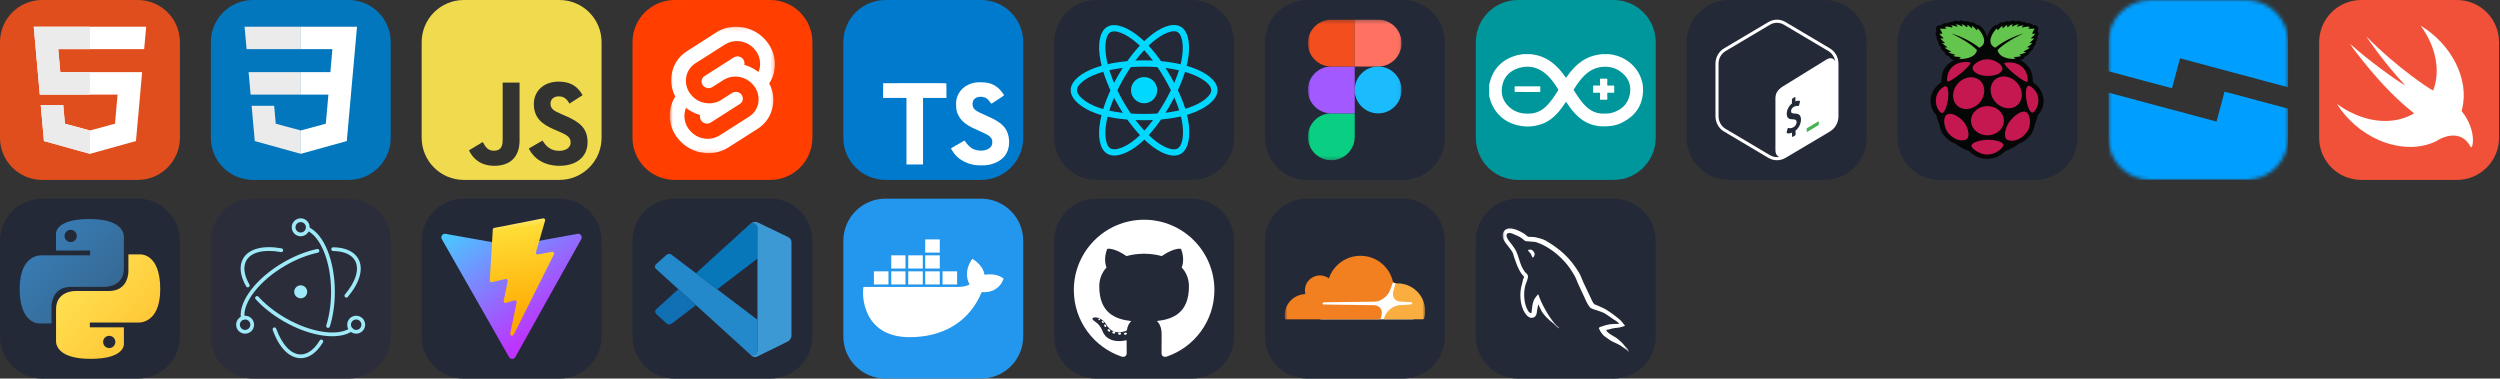 <svg width="667" height="101" viewBox="0 0 667 101" fill="none" xmlns="http://www.w3.org/2000/svg">
<rect x="0" y="0" width="667" height="101" fill="#333333" stroke="none"/>
<g clip-path="url(#clip0_138_137)">
<g clip-path="url(#clip1_138_137)">
<path d="M36.75 0H11.25C5.037 0 0 5.037 0 11.25V36.75C0 42.963 5.037 48 11.25 48H36.75C42.963 48 48 42.963 48 36.75V11.25C48 5.037 42.963 0 36.75 0Z" fill="#E14E1D"/>
<path d="M9 7.125L10.614 25.236H31.372L30.676 33.004L23.992 34.811L17.321 33.007L16.875 28.019H10.864L11.723 37.634L23.991 41.041L36.274 37.634L37.921 19.248H16.092L15.544 13.115H38.445H38.464L39 7.125H9Z" fill="white"/>
<path d="M24 7.125H9L10.614 25.236H24V19.248H16.092L15.544 13.115H24V7.125Z" fill="#EBEBEB"/>
<path d="M24 34.809L23.992 34.811L17.321 33.007L16.875 28.019H10.864L11.723 37.634L23.991 41.041L24 41.039V34.809Z" fill="#EBEBEB"/>
</g>
<g clip-path="url(#clip2_138_137)">
<path d="M93 0H67.5C61.287 0 56.25 5.037 56.25 11.25V36.75C56.25 42.963 61.287 48 67.5 48H93C99.213 48 104.25 42.963 104.25 36.75V11.25C104.25 5.037 99.213 0 93 0Z" fill="#0277BD"/>
<path d="M66.329 19.247L66.865 25.236H80.268V19.247H66.329Z" fill="#EBEBEB"/>
<path d="M80.268 7.125H80.247H65.25L65.794 13.114H80.268V7.125Z" fill="#EBEBEB"/>
<path d="M80.268 41.033V34.801L80.242 34.808L73.572 33.008L73.145 28.231H69.904H67.133L67.972 37.635L80.24 41.04L80.268 41.033Z" fill="#EBEBEB"/>
<path d="M87.622 25.236L86.927 33.004L80.247 34.807V41.037L92.525 37.635L92.615 36.623L94.022 20.855L94.169 19.247L95.25 7.125H80.247V13.114H88.686L88.141 19.247H80.247V25.236H87.622Z" fill="white"/>
</g>
<g clip-path="url(#clip3_138_137)">
<path d="M149.25 0H123.75C117.537 0 112.5 5.037 112.5 11.25V36.75C112.5 42.963 117.537 48 123.75 48H149.25C155.463 48 160.5 42.963 160.5 36.75V11.25C160.5 5.037 155.463 0 149.25 0Z" fill="#F0DB4F"/>
<path d="M125.121 40.112L128.794 37.889C129.503 39.146 130.148 40.209 131.694 40.209C133.176 40.209 134.11 39.629 134.11 37.374V22.037H138.621V37.438C138.621 42.109 135.883 44.236 131.887 44.236C128.279 44.236 126.184 42.367 125.121 40.112" fill="#323330"/>
<path d="M141.072 39.629L144.744 37.502C145.711 39.081 146.968 40.241 149.191 40.241C151.06 40.241 152.252 39.307 152.252 38.018C152.252 36.471 151.027 35.923 148.965 35.022L147.838 34.538C144.583 33.153 142.425 31.413 142.425 27.74C142.425 24.356 145.002 21.779 149.03 21.779C151.898 21.779 153.96 22.778 155.442 25.387L151.93 27.643C151.156 26.258 150.319 25.71 149.03 25.71C147.709 25.71 146.871 26.548 146.871 27.643C146.871 28.996 147.709 29.544 149.642 30.382L150.77 30.865C154.604 32.509 156.763 34.184 156.763 37.953C156.763 42.014 153.573 44.236 149.288 44.236C145.099 44.236 142.392 42.239 141.072 39.629Z" fill="#323330"/>
</g>
<g clip-path="url(#clip4_138_137)">
<path d="M205.5 0H180C173.787 0 168.75 5.037 168.75 11.25V36.75C168.75 42.963 173.787 48 180 48H205.5C211.713 48 216.75 42.963 216.75 36.75V11.25C216.75 5.037 211.713 0 205.5 0Z" fill="#FF3E00"/>
<mask id="mask0_138_137" style="mask-type:luminance" maskUnits="userSpaceOnUse" x="178" y="7" width="29" height="34">
<path d="M206.746 7.125H178.688V40.875H206.746V7.125Z" fill="white"/>
</mask>
<g mask="url(#mask0_138_137)">
<path d="M204.944 11.587C201.826 7.096 195.62 5.781 191.158 8.612L183.292 13.646C181.147 14.991 179.66 17.193 179.231 19.681C178.859 21.769 179.174 23.914 180.175 25.773C179.488 26.803 179.031 27.947 178.831 29.148C178.373 31.694 178.974 34.325 180.461 36.413C183.607 40.904 189.785 42.219 194.247 39.388L202.112 34.383C204.258 33.038 205.745 30.836 206.174 28.347C206.546 26.26 206.231 24.114 205.23 22.255C205.916 21.226 206.374 20.082 206.574 18.88C207.06 16.306 206.46 13.675 204.944 11.587Z" fill="white"/>
<path d="M190.386 36.842C187.84 37.5 185.18 36.499 183.693 34.354C182.778 33.095 182.434 31.522 182.692 29.978C182.749 29.72 182.806 29.491 182.864 29.234L183.007 28.777L183.407 29.062C184.351 29.749 185.38 30.264 186.496 30.607L186.782 30.693L186.753 30.979C186.725 31.379 186.839 31.808 187.068 32.152C187.526 32.809 188.326 33.124 189.099 32.924C189.27 32.867 189.442 32.809 189.585 32.723L197.422 27.718C197.822 27.461 198.08 27.089 198.165 26.631C198.251 26.174 198.137 25.688 197.879 25.316C197.422 24.658 196.621 24.372 195.849 24.572C195.677 24.629 195.505 24.686 195.362 24.772L192.359 26.689C191.873 27.003 191.33 27.232 190.758 27.375C188.212 28.033 185.552 27.032 184.065 24.887C183.178 23.628 182.806 22.055 183.092 20.511C183.35 19.023 184.265 17.679 185.552 16.878L193.417 11.873C193.904 11.558 194.447 11.329 195.019 11.158C197.565 10.5 200.225 11.501 201.712 13.646C202.627 14.905 202.97 16.478 202.713 18.022C202.656 18.28 202.599 18.509 202.513 18.766L202.37 19.223L201.969 18.938C201.026 18.251 199.996 17.736 198.88 17.393L198.594 17.307L198.623 17.021C198.652 16.621 198.537 16.192 198.308 15.848C197.851 15.191 197.05 14.905 196.278 15.105C196.106 15.162 195.934 15.219 195.791 15.305L187.955 20.31C187.554 20.568 187.297 20.94 187.211 21.397C187.125 21.855 187.24 22.341 187.497 22.713C187.955 23.371 188.755 23.657 189.528 23.457C189.699 23.399 189.871 23.342 190.014 23.256L193.017 21.34C193.503 21.026 194.047 20.797 194.619 20.625C197.164 19.967 199.824 20.968 201.312 23.113C202.227 24.372 202.57 25.945 202.313 27.489C202.055 28.977 201.14 30.321 199.853 31.122L191.987 36.127C191.501 36.442 190.958 36.67 190.386 36.842Z" fill="#FF3E00"/>
</g>
</g>
<g clip-path="url(#clip5_138_137)">
<path d="M261.75 0H236.25C230.037 0 225 5.037 225 11.25V36.75C225 42.963 230.037 48 236.25 48H261.75C267.963 48 273 42.963 273 36.75V11.25C273 5.037 267.963 0 261.75 0Z" fill="#007ACC"/>
<path d="M235.615 24.159L235.599 26.125H238.723H241.847V35.001V43.877H244.057H246.266V35.001V26.125H249.39H252.514V24.197C252.514 23.131 252.491 22.239 252.46 22.216C252.437 22.186 248.636 22.171 244.026 22.178L235.637 22.201L235.615 24.159Z" fill="white"/>
<path d="M263.731 22.145C264.95 22.45 265.88 22.991 266.733 23.875C267.175 24.347 267.83 25.208 267.884 25.414C267.899 25.475 265.811 26.877 264.546 27.662C264.501 27.692 264.318 27.494 264.112 27.189C263.495 26.29 262.847 25.901 261.857 25.833C260.402 25.734 259.464 26.496 259.472 27.768C259.472 28.142 259.525 28.362 259.678 28.667C259.998 29.33 260.592 29.726 262.459 30.534C265.895 32.012 267.365 32.987 268.28 34.374C269.301 35.92 269.529 38.389 268.836 40.225C268.074 42.221 266.184 43.578 263.525 44.027C262.703 44.172 260.752 44.149 259.868 43.989C257.941 43.646 256.112 42.694 254.985 41.444C254.543 40.957 253.682 39.684 253.735 39.593C253.758 39.562 253.956 39.441 254.177 39.311C254.39 39.189 255.198 38.724 255.96 38.282L257.339 37.482L257.628 37.909C258.032 38.526 258.916 39.372 259.449 39.654C260.981 40.462 263.084 40.347 264.12 39.418C264.562 39.014 264.744 38.595 264.744 37.978C264.744 37.421 264.676 37.178 264.386 36.759C264.013 36.225 263.251 35.776 261.087 34.839C258.611 33.772 257.544 33.109 256.569 32.058C256.005 31.448 255.472 30.473 255.251 29.658C255.068 28.98 255.023 27.28 255.167 26.595C255.678 24.203 257.484 22.534 260.089 22.039C260.935 21.879 262.901 21.94 263.731 22.145Z" fill="white"/>
</g>
<g clip-path="url(#clip6_138_137)">
<path d="M318 0H292.5C286.287 0 281.25 5.037 281.25 11.25V36.75C281.25 42.963 286.287 48 292.5 48H318C324.213 48 329.25 42.963 329.25 36.75V11.25C329.25 5.037 324.213 0 318 0Z" fill="#242938"/>
<path d="M305.25 27.553C307.182 27.553 308.748 25.987 308.748 24.055C308.748 22.123 307.182 20.557 305.25 20.557C303.318 20.557 301.752 22.123 301.752 24.055C301.752 25.987 303.318 27.553 305.25 27.553Z" fill="#00D8FF"/>
<path fill-rule="evenodd" clip-rule="evenodd" d="M305.25 16.943C309.947 16.943 314.31 17.617 317.599 18.75C321.563 20.114 324 22.182 324 24.055C324 26.007 321.417 28.204 317.161 29.614C313.943 30.681 309.709 31.237 305.25 31.237C300.679 31.237 296.351 30.715 293.097 29.603C288.98 28.195 286.5 25.97 286.5 24.055C286.5 22.198 288.827 20.145 292.735 18.783C296.037 17.632 300.507 16.943 305.25 16.943H305.25Z" stroke="#00D8FF" stroke-width="1.671"/>
<path fill-rule="evenodd" clip-rule="evenodd" d="M299.059 20.52C301.405 16.451 304.169 13.008 306.793 10.725C309.955 7.973 312.965 6.895 314.587 7.83C316.278 8.805 316.891 12.141 315.986 16.532C315.303 19.852 313.669 23.798 311.442 27.661C309.158 31.62 306.543 35.109 303.954 37.372C300.679 40.235 297.512 41.271 295.853 40.315C294.244 39.388 293.629 36.346 294.401 32.28C295.053 28.845 296.69 24.628 299.058 20.52H299.059Z" stroke="#00D8FF" stroke-width="1.671"/>
<path fill-rule="evenodd" clip-rule="evenodd" d="M299.065 27.671C296.712 23.607 295.11 19.493 294.441 16.078C293.636 11.964 294.205 8.819 295.826 7.881C297.515 6.903 300.711 8.037 304.064 11.014C306.599 13.265 309.202 16.651 311.436 20.509C313.726 24.465 315.442 28.473 316.11 31.846C316.955 36.114 316.271 39.375 314.614 40.334C313.006 41.265 310.064 40.28 306.927 37.58C304.277 35.299 301.441 31.775 299.065 27.671Z" stroke="#00D8FF" stroke-width="1.671"/>
</g>
<g clip-path="url(#clip7_138_137)">
<path d="M374.25 0H348.75C342.537 0 337.5 5.037 337.5 11.25V36.75C337.5 42.963 342.537 48 348.75 48H374.25C380.463 48 385.5 42.963 385.5 36.75V11.25C385.5 5.037 380.463 0 374.25 0Z" fill="#242938"/>
<mask id="mask1_138_137" style="mask-type:luminance" maskUnits="userSpaceOnUse" x="348" y="5" width="26" height="38">
<path d="M373.943 5.25H348.938V42.75H373.943V5.25Z" fill="white"/>
</mask>
<g mask="url(#mask1_138_137)">
<path d="M355.19 42.75C358.64 42.75 361.44 39.95 361.44 36.5V30.25H355.19C351.74 30.25 348.94 33.05 348.94 36.5C348.94 39.95 351.74 42.75 355.19 42.75Z" fill="#0ACF83"/>
<path d="M348.94 24C348.94 20.55 351.74 17.75 355.19 17.75H361.44V30.25H355.19C351.74 30.25 348.94 27.45 348.94 24Z" fill="#A259FF"/>
<path d="M348.94 11.5C348.94 8.05 351.74 5.25 355.19 5.25H361.44V17.75H355.19C351.74 17.75 348.94 14.95 348.94 11.5Z" fill="#F24E1E"/>
<path d="M361.44 5.25H367.69C371.14 5.25 373.94 8.05 373.94 11.5C373.94 14.95 371.14 17.75 367.69 17.75H361.44V5.25Z" fill="#FF7262"/>
<path d="M373.94 24C373.94 27.45 371.14 30.25 367.69 30.25C364.24 30.25 361.44 27.45 361.44 24C361.44 20.55 364.24 17.75 367.69 17.75C371.14 17.75 373.94 20.55 373.94 24Z" fill="#1ABCFE"/>
</g>
</g>
<g clip-path="url(#clip8_138_137)">
<path d="M430.5 0H405C398.787 0 393.75 5.037 393.75 11.25V36.75C393.75 42.963 398.787 48 405 48H430.5C436.713 48 441.75 42.963 441.75 36.75V11.25C441.75 5.037 436.713 0 430.5 0Z" fill="#00979C"/>
<path fill-rule="evenodd" clip-rule="evenodd" d="M397.312 25.596V22.518C397.377 22.486 397.377 22.422 397.377 22.358C398.345 18.157 400.991 15.624 405.186 14.63C405.541 14.534 405.929 14.566 406.284 14.438H408.349C408.381 14.502 408.478 14.47 408.542 14.47C410.608 14.694 412.479 15.431 414.125 16.714C415.545 17.772 416.642 19.119 417.643 20.562C417.772 20.754 417.836 20.754 417.965 20.562C418.546 19.728 419.159 18.927 419.869 18.189C421.58 16.361 423.645 15.079 426.162 14.63C426.517 14.534 426.936 14.566 427.291 14.438H429.292C429.324 14.502 429.389 14.47 429.453 14.47C430.066 14.534 430.647 14.662 431.228 14.822C435.552 16.073 438.618 20.017 438.36 24.474C438.166 28.226 436.262 30.919 432.938 32.618C431.293 33.516 429.486 33.741 427.614 33.709C425.162 33.676 423.032 32.843 421.192 31.24C419.901 30.117 418.901 28.771 417.965 27.36C417.836 27.167 417.772 27.199 417.643 27.392C417.062 28.258 416.449 29.123 415.739 29.957C414.48 31.368 413.028 32.522 411.221 33.131C408.994 33.901 406.735 33.933 404.476 33.324C401.217 32.394 398.991 30.342 397.764 27.199C397.571 26.686 397.474 26.109 397.312 25.596ZM407.574 30.31C409.414 30.374 410.995 29.765 412.35 28.514C413.738 27.231 414.738 25.628 415.739 24.057C415.771 23.961 415.771 23.897 415.706 23.8C414.867 22.486 413.996 21.171 412.834 20.081C410.608 17.965 407.994 17.259 405.057 18.189C402.637 18.991 401.088 20.69 400.733 23.255C400.378 25.66 401.314 27.584 403.25 29.027C404.541 29.957 405.993 30.342 407.574 30.31ZM428.033 30.31C428.743 30.31 429.453 30.277 430.131 30.085C432.68 29.316 434.358 27.744 434.843 25.115C435.326 22.518 434.326 20.434 432.132 18.959C429.712 17.291 426.194 17.452 423.742 19.279C422.096 20.498 420.999 22.133 419.901 23.833C419.837 23.929 419.869 23.993 419.901 24.089C420.773 25.468 421.644 26.847 422.774 28.033C424.193 29.54 425.904 30.406 428.033 30.31Z" fill="white"/>
<path fill-rule="evenodd" clip-rule="evenodd" d="M407.542 23.031C408.575 23.031 409.64 23.063 410.672 23.031C410.93 23.031 410.963 23.095 410.963 23.351C410.93 23.64 410.93 23.929 410.963 24.217C410.995 24.474 410.93 24.538 410.64 24.538H406.509C405.799 24.538 405.089 24.506 404.38 24.538C404.154 24.538 404.089 24.474 404.089 24.217C404.121 23.929 404.121 23.64 404.089 23.319C404.089 23.095 404.154 23.031 404.38 23.031C405.412 23.063 406.477 23.031 407.542 23.031ZM427.872 20.979C428.13 20.979 428.388 21.011 428.614 20.979C428.776 20.979 428.84 21.043 428.84 21.203C428.808 21.652 428.84 22.101 428.808 22.55C428.808 22.774 428.872 22.838 429.098 22.838C429.518 22.806 429.97 22.838 430.421 22.806C430.615 22.806 430.68 22.838 430.68 23.063V24.538C430.68 24.698 430.615 24.762 430.454 24.762C430.002 24.73 429.55 24.762 429.066 24.73C428.872 24.73 428.808 24.794 428.808 24.987C428.84 25.436 428.808 25.885 428.84 26.334C428.84 26.526 428.776 26.622 428.582 26.622C428.098 26.59 427.614 26.59 427.13 26.622C426.936 26.622 426.872 26.558 426.872 26.366C426.904 25.885 426.872 25.436 426.904 24.955C426.904 24.794 426.839 24.73 426.678 24.73C426.226 24.762 425.775 24.73 425.323 24.762C425.064 24.762 425.032 24.666 425.032 24.474C425.032 24.025 425.064 23.576 425.032 23.127C425 22.87 425.129 22.806 425.355 22.806C425.807 22.838 426.226 22.806 426.678 22.838C426.839 22.838 426.904 22.774 426.904 22.614C426.872 22.165 426.904 21.684 426.872 21.235C426.872 21.043 426.936 20.979 427.13 20.979C427.388 21.011 427.614 20.979 427.872 20.979Z" fill="white"/>
</g>
<g clip-path="url(#clip9_138_137)">
<path d="M486.75 0H461.25C455.037 0 450 5.037 450 11.25V36.75C450 42.963 455.037 48 461.25 48H486.75C492.963 48 498 42.963 498 36.75V11.25C498 5.037 492.963 0 486.75 0Z" fill="#242938"/>
<path fill-rule="evenodd" clip-rule="evenodd" d="M488.216 12.907L476.377 5.879C474.964 5.04 473.223 5.04 471.81 5.879L459.971 12.907C458.558 13.745 457.688 15.295 457.688 16.973V31.028C457.688 32.705 458.558 34.256 459.971 35.095L471.81 42.121C472.516 42.541 473.304 42.75 474.094 42.75C474.882 42.75 475.67 42.541 476.377 42.121L488.216 35.095C489.629 34.256 490.5 32.705 490.5 31.028V16.973C490.5 15.295 489.629 13.745 488.216 12.907Z" fill="#242938"/>
<path fill-rule="evenodd" clip-rule="evenodd" d="M472.224 41.401L460.385 34.375C459.227 33.688 458.508 32.405 458.508 31.028V16.973C458.508 15.596 459.227 14.313 460.385 13.626L472.224 6.599C472.791 6.262 473.438 6.084 474.094 6.084C474.749 6.084 475.395 6.262 475.963 6.599L487.802 13.626C488.778 14.205 489.436 15.208 489.621 16.333C489.229 15.495 488.343 15.267 487.311 15.87L476.111 22.788C474.715 23.605 473.685 24.521 473.684 26.205V40.005C473.683 41.014 474.09 41.667 474.716 41.856C474.51 41.892 474.303 41.917 474.094 41.917C473.438 41.917 472.791 41.738 472.224 41.401ZM488.216 12.906L476.377 5.879C475.671 5.46 474.882 5.25 474.094 5.25C473.305 5.25 472.516 5.46 471.81 5.879L459.971 12.906C458.558 13.745 457.688 15.296 457.688 16.973V31.028C457.688 32.705 458.558 34.256 459.971 35.095L471.81 42.121C472.517 42.54 473.305 42.75 474.094 42.75C474.882 42.75 475.67 42.54 476.377 42.121L488.216 35.095C489.629 34.256 490.5 32.705 490.5 31.028V16.973C490.5 15.296 489.629 13.745 488.216 12.906Z" fill="white"/>
<path fill-rule="evenodd" clip-rule="evenodd" d="M485.113 32.387L482.165 34.151C482.087 34.197 482.029 34.248 482.029 34.342V35.113C482.029 35.208 482.092 35.247 482.17 35.201L485.164 33.381C485.242 33.336 485.254 33.249 485.254 33.155V32.474C485.254 32.38 485.191 32.341 485.113 32.387Z" fill="#47B353"/>
<path fill-rule="evenodd" clip-rule="evenodd" d="M478.835 25.893C478.931 25.845 479.009 25.904 479.01 26.029L479.02 27.049C479.447 26.879 479.818 26.834 480.154 26.912C480.227 26.931 480.259 27.03 480.23 27.148L480.005 28.052C479.988 28.12 479.949 28.189 479.903 28.232C479.883 28.251 479.864 28.266 479.844 28.276C479.814 28.291 479.784 28.296 479.755 28.29C479.602 28.256 479.237 28.176 478.664 28.466C478.062 28.771 477.851 29.294 477.855 29.682C477.86 30.146 478.098 30.286 478.919 30.3C480.013 30.318 480.486 30.796 480.497 31.898C480.508 32.98 479.931 34.142 479.047 34.854L479.067 35.863C479.068 35.985 478.989 36.124 478.893 36.172L478.296 36.517C478.2 36.565 478.121 36.505 478.12 36.384L478.11 35.391C477.597 35.604 477.078 35.655 476.747 35.522C476.685 35.498 476.658 35.405 476.682 35.3L476.899 34.388C476.916 34.316 476.955 34.244 477.006 34.198C477.024 34.18 477.043 34.166 477.062 34.157C477.097 34.14 477.13 34.136 477.159 34.147C477.516 34.267 477.973 34.211 478.412 33.988C478.97 33.706 479.344 33.137 479.338 32.571C479.332 32.058 479.055 31.845 478.379 31.84C477.519 31.842 476.718 31.673 476.704 30.407C476.694 29.365 477.236 28.28 478.093 27.595L478.083 26.576C478.081 26.45 478.158 26.312 478.256 26.263L478.835 25.893Z" fill="#242938"/>
</g>
<g clip-path="url(#clip10_138_137)">
<path d="M543 0H517.5C511.287 0 506.25 5.037 506.25 11.25V36.75C506.25 42.963 511.287 48 517.5 48H543C549.213 48 554.25 42.963 554.25 36.75V11.25C554.25 5.037 549.213 0 543 0Z" fill="#242938"/>
<path d="M523.234 5.438C523.039 5.444 522.83 5.513 522.591 5.693C522.008 5.477 521.442 5.403 520.937 5.841C520.156 5.744 519.902 5.945 519.71 6.179C519.538 6.175 518.427 6.01 517.917 6.738C516.636 6.593 516.231 7.46 516.69 8.268C516.428 8.657 516.157 9.04 516.769 9.78C516.553 10.192 516.687 10.639 517.197 11.18C517.062 11.759 517.326 12.168 517.801 12.486C517.712 13.278 518.559 13.74 518.812 13.903C518.909 14.365 519.112 14.801 520.08 15.042C520.239 15.731 520.821 15.849 521.384 15.994C519.523 17.031 517.926 18.395 517.937 21.742L517.664 22.208C515.53 23.452 513.609 27.449 516.612 30.698C516.809 31.716 517.137 32.446 517.43 33.255C517.869 36.513 520.728 38.038 521.482 38.219C522.587 39.025 523.764 39.79 525.357 40.326C526.858 41.81 528.485 42.376 530.12 42.375H530.192C531.828 42.376 533.455 41.81 534.956 40.326C536.549 39.791 537.725 39.025 538.831 38.219C539.585 38.038 542.444 36.513 542.882 33.254C543.175 32.446 543.504 31.716 543.7 30.698C546.703 27.449 544.783 23.451 542.648 22.207L542.375 21.741C542.386 18.395 540.79 17.03 538.928 15.993C539.491 15.849 540.073 15.73 540.233 15.042C541.2 14.801 541.403 14.365 541.5 13.903C541.753 13.739 542.601 13.278 542.512 12.485C542.986 12.167 543.25 11.758 543.116 11.179C543.626 10.638 543.76 10.191 543.543 9.779C544.155 9.04 543.884 8.656 543.623 8.268C544.081 7.46 543.677 6.593 542.395 6.738C541.886 6.01 540.774 6.175 540.603 6.178C540.41 5.944 540.156 5.744 539.375 5.841C538.87 5.403 538.304 5.477 537.721 5.693C537.028 5.169 536.57 5.589 536.046 5.748C535.208 5.485 535.016 5.845 534.604 5.991C533.689 5.806 533.411 6.209 532.973 6.635L532.463 6.625C531.083 7.404 530.398 8.99 530.156 9.806C529.912 8.99 529.229 7.404 527.849 6.625L527.339 6.635C526.9 6.209 526.622 5.806 525.708 5.991C525.296 5.845 525.104 5.485 524.265 5.748C523.922 5.644 523.606 5.427 523.234 5.438L523.234 5.438Z" fill="#050606"/>
<path d="M520.515 8.865C524.175 10.672 526.302 12.135 527.468 13.381C526.871 15.673 523.758 15.778 522.619 15.713C522.852 15.61 523.047 15.485 523.116 15.294C522.83 15.099 521.817 15.273 521.109 14.892C521.381 14.838 521.508 14.786 521.635 14.594C520.967 14.39 520.247 14.214 519.824 13.875C520.053 13.878 520.266 13.925 520.564 13.726C519.966 13.417 519.327 13.172 518.831 12.7C519.14 12.693 519.474 12.697 519.571 12.588C519.023 12.263 518.561 11.901 518.178 11.506C518.612 11.556 518.794 11.513 518.899 11.44C518.485 11.034 517.961 10.691 517.711 10.19C518.032 10.296 518.327 10.337 518.539 10.181C518.398 9.876 517.795 9.697 517.448 8.987C517.786 9.018 518.145 9.057 518.217 8.987C518.06 8.373 517.791 8.028 517.526 7.671C518.25 7.661 519.348 7.673 519.298 7.615L518.85 7.177C519.558 6.994 520.282 7.206 520.808 7.363C521.044 7.185 520.804 6.959 520.516 6.728C521.117 6.805 521.661 6.938 522.151 7.121C522.414 6.893 521.981 6.667 521.772 6.439C522.701 6.608 523.095 6.845 523.486 7.083C523.77 6.822 523.502 6.601 523.311 6.374C524.011 6.623 524.372 6.944 524.752 7.261C524.881 7.094 525.079 6.972 524.84 6.57C525.337 6.845 525.711 7.169 525.988 7.531C526.296 7.343 526.172 7.086 526.174 6.85C526.691 7.253 527.018 7.681 527.42 8.1C527.501 8.044 527.571 7.852 527.634 7.55C528.867 8.696 530.61 11.583 528.082 12.728C525.931 11.028 523.362 9.792 520.515 8.865H520.515H520.515ZM539.9 8.865C536.24 10.673 534.112 12.135 532.947 13.381C533.544 15.673 536.658 15.778 537.796 15.713C537.563 15.61 537.369 15.485 537.3 15.294C537.586 15.099 538.599 15.273 539.306 14.892C539.034 14.838 538.907 14.786 538.78 14.594C539.448 14.39 540.168 14.214 540.591 13.875C540.363 13.878 540.149 13.925 539.851 13.726C540.45 13.417 541.088 13.172 541.585 12.7C541.275 12.693 540.942 12.697 540.845 12.588C541.393 12.263 541.855 11.901 542.237 11.506C541.804 11.556 541.621 11.513 541.516 11.44C541.931 11.034 542.455 10.691 542.705 10.19C542.383 10.296 542.089 10.337 541.877 10.181C542.018 9.876 542.62 9.697 542.968 8.987C542.629 9.018 542.27 9.057 542.198 8.987C542.356 8.373 542.625 8.028 542.889 7.671C542.165 7.661 541.067 7.673 541.117 7.615L541.565 7.177C540.857 6.994 540.133 7.206 539.608 7.363C539.372 7.184 539.612 6.959 539.9 6.728C539.299 6.805 538.755 6.938 538.264 7.12C538.001 6.893 538.434 6.666 538.644 6.439C537.715 6.608 537.321 6.845 536.93 7.083C536.646 6.822 536.914 6.601 537.105 6.374C536.404 6.623 536.044 6.944 535.664 7.26C535.535 7.093 535.337 6.971 535.576 6.569C535.079 6.844 534.704 7.168 534.427 7.531C534.119 7.343 534.244 7.086 534.242 6.85C533.725 7.252 533.397 7.681 532.995 8.1C532.915 8.044 532.844 7.852 532.781 7.549C531.548 8.696 529.806 11.583 532.333 12.728C534.484 11.027 537.052 9.792 539.9 8.865L539.9 8.865Z" fill="#63C54D"/>
<path d="M534.634 32.208C534.646 34.347 532.694 36.09 530.273 36.101C527.852 36.113 525.879 34.388 525.866 32.248V32.208C525.853 30.068 527.805 28.325 530.226 28.314C532.648 28.303 534.621 30.027 534.634 32.167V32.207V32.208ZM527.798 21.143C529.615 22.283 529.942 24.868 528.53 26.916C527.117 28.964 524.5 29.7 522.683 28.56C520.867 27.42 520.539 24.835 521.952 22.787C523.364 20.738 525.982 20.003 527.798 21.143ZM532.701 20.936C530.885 22.077 530.557 24.661 531.97 26.71C533.382 28.757 536 29.494 537.816 28.353C539.633 27.213 539.96 24.628 538.547 22.58C537.135 20.533 534.518 19.796 532.701 20.937V20.936ZM518.832 23.019C520.793 22.515 519.494 30.793 517.899 30.114C516.143 28.761 515.578 24.8 518.832 23.019H518.832ZM541.496 22.916C539.534 22.413 540.833 30.69 542.429 30.011C544.185 28.658 544.75 24.697 541.496 22.916ZM534.918 16.74C538.303 16.192 541.119 18.119 541.005 21.635C540.894 22.983 533.671 16.941 534.918 16.74V16.74ZM525.567 16.637C522.182 16.089 519.366 18.016 519.48 21.532C519.591 22.88 526.814 16.837 525.567 16.637ZM530.23 15.817C528.21 15.767 526.271 17.254 526.266 18.115C526.261 19.163 527.864 20.236 530.244 20.264C532.674 20.28 534.225 19.405 534.233 18.323C534.242 17.098 532.022 15.798 530.23 15.817ZM530.386 37.304C532.147 37.231 534.51 37.848 534.515 38.666C534.544 39.461 532.372 41.258 530.269 41.223C528.092 41.313 525.956 39.514 525.984 38.891C525.952 37.976 528.636 37.263 530.386 37.304ZM523.868 32.452C525.122 33.9 525.693 36.443 524.647 37.192C523.657 37.764 521.253 37.529 519.544 35.176C518.392 33.203 518.541 31.195 519.35 30.605C520.56 29.898 522.429 30.852 523.868 32.452H523.868ZM536.492 31.993C535.136 33.516 534.38 36.293 535.37 37.187C536.316 37.882 538.856 37.785 540.733 35.29C542.095 33.615 541.639 30.817 540.86 30.074C539.704 29.217 538.045 30.314 536.492 31.993L536.492 31.993Z" fill="#C51850"/>
</g>
<g clip-path="url(#clip11_138_137)">
<mask id="mask2_138_137" style="mask-type:luminance" maskUnits="userSpaceOnUse" x="562" y="0" width="49" height="48">
<path d="M599.25 0H573.75C567.537 0 562.5 5.037 562.5 11.25V36.75C562.5 42.963 567.537 48 573.75 48H599.25C605.463 48 610.5 42.963 610.5 36.75V11.25C610.5 5.037 605.463 0 599.25 0Z" fill="white"/>
</mask>
<g mask="url(#mask2_138_137)">
<path d="M610.5 0H562.5V18.997L579.486 23.544L581.628 15.555L610.5 23.293V0Z" fill="#009FFF"/>
<path d="M610.5 29.003L593.514 24.45L591.372 32.438L562.5 24.701V48H610.5V29.003Z" fill="#009FFF"/>
</g>
</g>
<g clip-path="url(#clip12_138_137)">
<path d="M655.5 0H630C623.787 0 618.75 5.037 618.75 11.25V36.75C618.75 42.963 623.787 48 630 48H655.5C661.713 48 666.75 42.963 666.75 36.75V11.25C666.75 5.037 661.713 0 655.5 0Z" fill="#F05138"/>
<path d="M656.752 29.633C656.797 29.451 656.842 29.27 656.888 29.09C658.878 21.172 654.038 11.762 645.804 6.831C649.423 11.717 651.006 17.644 649.604 22.801C649.468 23.254 649.332 23.706 649.151 24.158C648.971 24.023 648.744 23.887 648.428 23.751C648.428 23.751 640.239 18.684 631.372 9.772C631.146 9.546 636.122 16.875 641.732 22.801C639.063 21.308 631.689 15.925 626.984 11.672C627.572 12.622 628.25 13.572 628.974 14.432C632.865 19.408 637.977 25.516 644.085 30.221C639.787 32.845 633.725 33.071 627.708 30.221C626.215 29.542 624.812 28.682 623.5 27.732C626.034 31.804 629.97 35.333 634.765 37.414C640.465 39.857 646.166 39.721 650.373 37.459C650.373 37.459 650.418 37.459 650.418 37.414C650.599 37.323 650.78 37.188 650.961 37.097C652.997 36.057 656.978 35.016 659.15 39.178C659.783 40.128 660.914 34.699 656.752 29.633Z" fill="white"/>
</g>
</g>
<g clip-path="url(#clip13_138_137)">
<path d="M36.75 53H11.25C5.037 53 0 58.037 0 64.25V89.75C0 95.963 5.037 101 11.25 101H36.75C42.963 101 48 95.963 48 89.75V64.25C48 58.037 42.963 53 36.75 53Z" fill="#242938"/>
<path d="M23.865 58.438C14.345 58.438 14.94 62.566 14.94 62.566L14.95 66.843H24.035V68.127H11.342C11.342 68.127 5.25 67.436 5.25 77.042C5.25 86.647 10.567 86.307 10.567 86.307H13.74V81.849C13.74 81.849 13.569 76.532 18.972 76.532H27.983C27.983 76.532 33.045 76.614 33.045 71.64V63.415C33.045 63.415 33.813 58.438 23.865 58.438ZM18.856 61.314C19.759 61.314 20.49 62.044 20.49 62.948C20.49 63.852 19.759 64.582 18.856 64.582C17.952 64.582 17.221 63.852 17.221 62.948C17.221 62.044 17.952 61.314 18.856 61.314Z" fill="url(#paint0_linear_138_137)"/>
<path d="M24.135 95.742C33.655 95.742 33.061 91.614 33.061 91.614L33.05 87.337H23.965V86.053H36.658C36.658 86.053 42.75 86.744 42.75 77.138C42.75 67.532 37.433 67.873 37.433 67.873H34.26V72.331C34.26 72.331 34.431 77.647 29.028 77.647H20.017C20.017 77.647 14.955 77.566 14.955 82.54V90.765C14.955 90.765 14.187 95.742 24.135 95.742ZM29.145 92.866C28.241 92.866 27.51 92.136 27.51 91.232C27.51 90.328 28.241 89.597 29.145 89.597C30.048 89.597 30.779 90.328 30.779 91.232C30.779 92.136 30.048 92.866 29.145 92.866Z" fill="url(#paint1_linear_138_137)"/>
</g>
<g clip-path="url(#clip14_138_137)">
<path d="M93 53H67.5C61.287 53 56.25 58.037 56.25 64.25V89.75C56.25 95.963 61.287 101 67.5 101H93C99.213 101 104.25 95.963 104.25 89.75V64.25C104.25 58.037 99.213 53 93 53Z" fill="#2B2E3A"/>
<path d="M75.144 66.27C70.268 65.382 66.413 66.311 64.876 68.973C63.73 70.959 64.057 73.592 65.671 76.406C65.703 76.465 65.746 76.516 65.798 76.558C65.85 76.599 65.91 76.63 65.974 76.648C66.038 76.666 66.105 76.671 66.171 76.663C66.237 76.655 66.301 76.634 66.359 76.601C66.417 76.567 66.467 76.523 66.508 76.47C66.548 76.417 66.577 76.357 66.594 76.292C66.611 76.228 66.615 76.161 66.605 76.095C66.595 76.029 66.573 75.966 66.538 75.909C65.085 73.373 64.802 71.101 65.742 69.473C67.019 67.262 70.457 66.433 74.965 67.254C75.094 67.275 75.227 67.245 75.334 67.169C75.442 67.094 75.515 66.979 75.539 66.85C75.562 66.721 75.534 66.588 75.46 66.479C75.386 66.37 75.273 66.295 75.144 66.27ZM68.207 79.827C70.178 81.994 72.74 84.026 75.661 85.713C82.734 89.796 90.264 90.888 93.975 88.357C94.03 88.321 94.078 88.274 94.115 88.219C94.152 88.164 94.178 88.102 94.191 88.037C94.204 87.972 94.204 87.904 94.19 87.839C94.177 87.774 94.151 87.713 94.114 87.658C94.076 87.603 94.028 87.556 93.972 87.52C93.917 87.484 93.854 87.459 93.789 87.447C93.724 87.436 93.657 87.437 93.592 87.451C93.527 87.466 93.466 87.493 93.412 87.531C90.09 89.796 82.937 88.759 76.161 84.847C73.327 83.211 70.847 81.243 68.946 79.154C68.902 79.105 68.849 79.066 68.789 79.037C68.73 79.009 68.665 78.993 68.6 78.99C68.534 78.987 68.468 78.996 68.406 79.019C68.344 79.041 68.287 79.075 68.239 79.12C68.19 79.164 68.15 79.217 68.123 79.277C68.094 79.336 68.079 79.401 68.076 79.467C68.073 79.533 68.083 79.598 68.105 79.66C68.128 79.722 68.162 79.779 68.207 79.827Z" fill="#9FEAF9"/>
<path d="M92.791 79.219C95.984 75.447 97.099 71.654 95.565 68.998C94.437 67.044 92.052 66.012 88.882 65.971C88.75 65.971 88.624 66.023 88.531 66.115C88.438 66.207 88.384 66.333 88.382 66.464C88.381 66.596 88.431 66.722 88.522 66.817C88.613 66.912 88.737 66.967 88.869 66.971C91.72 67.008 93.775 67.897 94.699 69.498C95.973 71.704 94.979 75.087 92.028 78.573C91.984 78.623 91.951 78.681 91.931 78.744C91.91 78.807 91.902 78.873 91.907 78.939C91.912 79.005 91.93 79.069 91.961 79.128C91.991 79.187 92.032 79.239 92.083 79.282C92.133 79.325 92.192 79.357 92.255 79.377C92.318 79.397 92.384 79.404 92.45 79.398C92.516 79.392 92.58 79.374 92.638 79.343C92.697 79.312 92.749 79.27 92.791 79.219ZM84.586 66.436C81.699 67.055 78.626 68.264 75.675 69.968C68.374 74.183 63.611 80.4 64.272 84.907C64.281 84.972 64.303 85.036 64.336 85.093C64.37 85.15 64.414 85.2 64.467 85.24C64.52 85.279 64.58 85.308 64.644 85.325C64.708 85.341 64.775 85.345 64.841 85.335C64.906 85.325 64.969 85.303 65.026 85.269C65.082 85.235 65.132 85.19 65.171 85.136C65.21 85.083 65.238 85.022 65.254 84.958C65.269 84.894 65.272 84.827 65.262 84.762C64.674 80.76 69.189 74.867 76.176 70.834C79.038 69.181 82.013 68.01 84.795 67.414C84.86 67.401 84.922 67.376 84.977 67.339C85.032 67.302 85.08 67.254 85.116 67.199C85.153 67.143 85.178 67.081 85.19 67.016C85.202 66.951 85.201 66.884 85.188 66.819C85.174 66.754 85.147 66.692 85.109 66.638C85.071 66.583 85.023 66.537 84.967 66.501C84.911 66.466 84.848 66.442 84.783 66.43C84.718 66.419 84.651 66.421 84.586 66.436Z" fill="#9FEAF9"/>
<path d="M72.757 88.032C74.426 92.693 77.157 95.563 80.228 95.563C82.468 95.563 84.54 94.036 86.156 91.348C86.191 91.292 86.214 91.229 86.225 91.164C86.235 91.098 86.233 91.032 86.217 90.967C86.201 90.903 86.173 90.842 86.134 90.789C86.095 90.735 86.045 90.69 85.989 90.656C85.932 90.622 85.869 90.599 85.803 90.59C85.738 90.58 85.671 90.584 85.606 90.6C85.542 90.617 85.482 90.646 85.429 90.686C85.376 90.726 85.332 90.776 85.299 90.833C83.846 93.249 82.063 94.563 80.228 94.563C77.677 94.563 75.241 92.003 73.698 87.695C73.677 87.632 73.644 87.573 73.6 87.523C73.556 87.473 73.502 87.433 73.443 87.404C73.383 87.375 73.318 87.358 73.251 87.354C73.185 87.351 73.118 87.36 73.056 87.383C72.993 87.405 72.936 87.44 72.886 87.485C72.837 87.53 72.798 87.584 72.77 87.644C72.742 87.705 72.727 87.77 72.724 87.837C72.722 87.903 72.733 87.969 72.757 88.032ZM88.005 87.12C88.869 84.358 89.333 81.173 89.333 77.853C89.333 69.569 86.434 62.429 82.304 60.595C82.184 60.544 82.048 60.543 81.926 60.592C81.805 60.64 81.707 60.734 81.654 60.853C81.601 60.973 81.597 61.108 81.643 61.231C81.688 61.354 81.78 61.453 81.898 61.509C85.582 63.145 88.333 69.921 88.333 77.853C88.333 81.074 87.883 84.159 87.05 86.821C87.03 86.884 87.022 86.95 87.027 87.017C87.032 87.083 87.05 87.147 87.081 87.206C87.111 87.265 87.153 87.317 87.203 87.36C87.254 87.403 87.313 87.435 87.376 87.454C87.439 87.474 87.506 87.481 87.572 87.475C87.638 87.469 87.702 87.45 87.76 87.419C87.819 87.388 87.871 87.345 87.913 87.294C87.955 87.242 87.986 87.183 88.005 87.12ZM97.422 86.63C97.422 85.308 96.35 84.237 95.029 84.237C93.707 84.237 92.635 85.308 92.635 86.63C92.635 87.952 93.707 89.023 95.029 89.023C96.35 89.023 97.422 87.952 97.422 86.63ZM96.422 86.63C96.422 86.813 96.386 86.994 96.316 87.163C96.246 87.332 96.143 87.486 96.014 87.615C95.884 87.745 95.731 87.847 95.562 87.917C95.393 87.987 95.212 88.023 95.029 88.023C94.846 88.023 94.664 87.987 94.496 87.917C94.326 87.847 94.173 87.745 94.043 87.615C93.914 87.486 93.811 87.332 93.742 87.163C93.671 86.994 93.635 86.813 93.635 86.63C93.635 86.261 93.782 85.906 94.043 85.645C94.305 85.384 94.659 85.237 95.029 85.237C95.398 85.237 95.752 85.384 96.014 85.645C96.275 85.906 96.422 86.261 96.422 86.63ZM65.393 89.023C66.715 89.023 67.786 87.952 67.786 86.63C67.786 85.308 66.715 84.237 65.393 84.237C64.072 84.237 63 85.308 63 86.63C63 87.952 64.072 89.023 65.393 89.023ZM65.393 88.023C65.024 88.023 64.669 87.876 64.408 87.615C64.147 87.354 64 87 64 86.63C64 86.261 64.147 85.906 64.408 85.645C64.669 85.384 65.024 85.237 65.393 85.237C65.763 85.237 66.117 85.384 66.378 85.645C66.639 85.906 66.786 86.261 66.786 86.63C66.786 87 66.639 87.354 66.378 87.615C66.117 87.876 65.763 88.023 65.393 88.023Z" fill="#9FEAF9"/>
<path d="M80.228 63.036C81.55 63.036 82.621 61.965 82.621 60.643C82.621 59.321 81.55 58.25 80.228 58.25C78.906 58.25 77.835 59.321 77.835 60.643C77.835 61.965 78.906 63.036 80.228 63.036ZM80.228 62.036C79.859 62.036 79.504 61.889 79.243 61.628C78.982 61.367 78.835 61.013 78.835 60.643C78.835 60.274 78.982 59.919 79.243 59.658C79.504 59.397 79.859 59.25 80.228 59.25C80.598 59.25 80.952 59.397 81.213 59.658C81.474 59.919 81.621 60.274 81.621 60.643C81.621 61.013 81.474 61.367 81.213 61.628C80.952 61.889 80.598 62.036 80.228 62.036ZM80.594 79.545C79.659 79.747 78.738 79.153 78.536 78.219C78.439 77.77 78.524 77.301 78.773 76.915C79.022 76.529 79.413 76.258 79.862 76.161C80.797 75.959 81.718 76.553 81.92 77.487C82.122 78.422 81.528 79.343 80.594 79.545Z" fill="#9FEAF9"/>
</g>
<g clip-path="url(#clip15_138_137)">
<path d="M149.25 53H123.75C117.537 53 112.5 58.037 112.5 64.25V89.75C112.5 95.963 117.537 101 123.75 101H149.25C155.463 101 160.5 95.963 160.5 89.75V64.25C160.5 58.037 155.463 53 149.25 53Z" fill="#242938"/>
<path d="M155.079 63.8L137.486 95.26C137.122 95.91 136.189 95.914 135.82 95.268L117.878 63.803C117.476 63.099 118.079 62.246 118.877 62.388L136.489 65.537C136.601 65.557 136.717 65.556 136.829 65.536L154.073 62.393C154.868 62.248 155.474 63.094 155.079 63.8Z" fill="url(#paint2_linear_138_137)"/>
<path d="M144.879 58.259L131.859 60.81C131.645 60.852 131.487 61.034 131.474 61.251L130.673 74.778C130.654 75.096 130.947 75.344 131.258 75.272L134.883 74.435C135.222 74.357 135.528 74.656 135.459 74.997L134.382 80.271C134.309 80.626 134.642 80.929 134.989 80.824L137.228 80.143C137.575 80.038 137.908 80.342 137.835 80.698L136.123 88.981C136.016 89.499 136.706 89.782 136.993 89.338L137.185 89.041L147.794 67.869C147.972 67.514 147.666 67.11 147.276 67.185L143.545 67.905C143.194 67.973 142.896 67.646 142.995 67.303L145.43 58.861C145.529 58.517 145.23 58.191 144.879 58.259Z" fill="url(#paint3_linear_138_137)"/>
</g>
<g clip-path="url(#clip16_138_137)">
<path d="M205.5 53H180C173.787 53 168.75 58.037 168.75 64.25V89.75C168.75 95.963 173.787 101 180 101H205.5C211.713 101 216.75 95.963 216.75 89.75V64.25C216.75 58.037 211.713 53 205.5 53Z" fill="#242938"/>
<path d="M175.072 71.789C175.072 71.789 174.184 71.149 175.249 70.295L177.731 68.075C177.731 68.075 178.441 67.328 179.192 67.979L202.095 85.319V93.634C202.095 93.634 202.084 94.94 200.408 94.795L175.072 71.789Z" fill="#2489CA"/>
<path d="M180.975 77.148L175.072 82.515C175.072 82.515 174.465 82.967 175.072 83.773L177.812 86.266C177.812 86.266 178.463 86.965 179.425 86.17L185.683 81.424L180.975 77.148Z" fill="#1070B3"/>
<path d="M191.339 77.193L202.165 68.926L202.095 60.656C202.095 60.656 201.633 58.851 200.09 59.79L185.684 72.902L191.339 77.193Z" fill="#0877B9"/>
<path d="M200.408 94.806C201.037 95.45 201.799 95.239 201.799 95.239L210.236 91.082C211.316 90.346 211.164 89.432 211.164 89.432V64.606C211.164 63.515 210.047 63.138 210.047 63.138L202.735 59.613C201.137 58.625 200.09 59.79 200.09 59.79C200.09 59.79 201.437 58.821 202.095 60.656V93.482C202.095 93.708 202.047 93.93 201.951 94.13C201.759 94.518 201.341 94.88 200.338 94.729L200.408 94.806Z" fill="#3C99D4"/>
</g>
<g clip-path="url(#clip17_138_137)">
<path d="M261.75 53H236.25C230.037 53 225 58.037 225 64.25V89.75C225 95.963 230.037 101 236.25 101H261.75C267.963 101 273 95.963 273 89.75V64.25C273 58.037 267.963 53 261.75 53Z" fill="#2396ED"/>
<path d="M251.473 75.898H255.357V72.384H251.473V75.898ZM246.848 75.898H250.733V72.384H246.848V75.898ZM242.317 75.898H246.201V72.384H242.317V75.898ZM237.785 75.898H241.577V72.384H237.785V75.898ZM233.161 75.898H237.045V72.384H233.161V75.898ZM237.785 71.644H241.577V68.129H237.785V71.644ZM242.317 71.644H246.201V68.129H242.317V71.644ZM246.848 71.644H250.733V68.129H246.848V71.644ZM246.848 67.389H250.733V63.875H246.848V67.389ZM267.75 74.326C267.75 74.326 266.085 72.754 262.663 73.308C262.293 70.626 259.426 69.054 259.426 69.054C259.426 69.054 256.744 72.291 258.686 75.898C258.132 76.176 257.207 76.546 255.819 76.546H230.386C229.924 78.303 229.924 89.956 242.687 89.956C251.842 89.956 258.686 85.701 261.923 77.933C266.733 78.303 267.75 74.326 267.75 74.326Z" fill="white"/>
</g>
<g clip-path="url(#clip18_138_137)">
<path d="M318 53H292.5C286.287 53 281.25 58.037 281.25 64.25V89.75C281.25 95.963 286.287 101 292.5 101H318C324.213 101 329.25 95.963 329.25 89.75V64.25C329.25 58.037 324.213 53 318 53Z" fill="#242938"/>
<path d="M305.25 58.625C294.896 58.625 286.5 67.019 286.5 77.375C286.5 85.659 291.872 92.688 299.323 95.167C300.26 95.341 300.604 94.76 300.604 94.265C300.604 93.818 300.586 92.341 300.578 90.774C295.362 91.909 294.261 88.562 294.261 88.562C293.408 86.395 292.179 85.819 292.179 85.819C290.478 84.655 292.307 84.679 292.307 84.679C294.19 84.811 295.182 86.611 295.182 86.611C296.854 89.477 299.568 88.649 300.638 88.17C300.806 86.958 301.292 86.13 301.828 85.662C297.664 85.188 293.286 83.58 293.286 76.396C293.286 74.349 294.018 72.676 295.218 71.363C295.023 70.891 294.381 68.984 295.399 66.401C295.399 66.401 296.974 65.897 300.557 68.323C302.053 67.907 303.657 67.699 305.25 67.692C306.844 67.699 308.449 67.907 309.947 68.323C313.526 65.897 315.098 66.401 315.098 66.401C316.119 68.984 315.477 70.891 315.282 71.363C316.484 72.676 317.212 74.349 317.212 76.396C317.212 83.598 312.826 85.183 308.65 85.647C309.323 86.229 309.922 87.37 309.922 89.12C309.922 91.628 309.9 93.648 309.9 94.265C309.9 94.764 310.238 95.349 311.188 95.165C318.634 92.683 324 85.657 324 77.375C324 67.019 315.605 58.625 305.25 58.625ZM293.523 85.335C293.481 85.428 293.335 85.456 293.201 85.392C293.065 85.331 292.989 85.204 293.033 85.111C293.073 85.014 293.22 84.988 293.356 85.052C293.492 85.113 293.57 85.242 293.523 85.335ZM294.445 86.158C294.355 86.241 294.181 86.202 294.062 86.071C293.939 85.941 293.916 85.766 294.007 85.682C294.099 85.599 294.269 85.638 294.392 85.768C294.514 85.901 294.538 86.074 294.445 86.158ZM295.078 87.211C294.963 87.291 294.775 87.216 294.659 87.049C294.544 86.882 294.544 86.683 294.661 86.602C294.778 86.522 294.963 86.594 295.08 86.76C295.195 86.929 295.195 87.129 295.078 87.211ZM296.148 88.43C296.045 88.544 295.826 88.513 295.666 88.359C295.502 88.207 295.456 87.993 295.559 87.879C295.663 87.766 295.883 87.798 296.045 87.951C296.208 88.102 296.257 88.318 296.148 88.43ZM297.531 88.842C297.485 88.989 297.274 89.056 297.062 88.993C296.85 88.929 296.711 88.757 296.754 88.609C296.798 88.461 297.01 88.391 297.224 88.458C297.436 88.522 297.575 88.693 297.531 88.842ZM299.105 89.017C299.11 89.171 298.93 89.299 298.707 89.302C298.483 89.307 298.301 89.182 298.299 89.03C298.299 88.874 298.475 88.747 298.699 88.743C298.922 88.739 299.105 88.863 299.105 89.017ZM300.651 88.957C300.677 89.108 300.523 89.263 300.301 89.305C300.083 89.344 299.882 89.251 299.854 89.101C299.827 88.947 299.985 88.792 300.202 88.752C300.424 88.713 300.623 88.804 300.651 88.957Z" fill="white"/>
</g>
<g clip-path="url(#clip19_138_137)">
<path d="M374.25 53H348.75C342.537 53 337.5 58.037 337.5 64.25V89.75C337.5 95.963 342.537 101 348.75 101H374.25C380.463 101 385.5 95.963 385.5 89.75V64.25C385.5 58.037 380.463 53 374.25 53Z" fill="#242938"/>
<mask id="mask3_138_137" style="mask-type:luminance" maskUnits="userSpaceOnUse" x="342" y="58" width="39" height="38">
<path d="M380.25 58.25H342.75V95.75H380.25V58.25Z" fill="white"/>
</mask>
<g mask="url(#mask3_138_137)">
<path d="M352.312 85.203H377.129V78.336L372.415 75.632L371.602 75.281L352.312 75.413V85.203Z" fill="white"/>
<path d="M368.545 84.291C368.776 83.5 368.688 82.775 368.304 82.236C367.952 81.741 367.358 81.455 366.645 81.423L353.115 81.247C353.027 81.247 352.951 81.202 352.907 81.137C352.862 81.071 352.852 80.984 352.874 80.895C352.918 80.763 353.05 80.665 353.193 80.654L366.843 80.478C368.46 80.401 370.218 79.093 370.832 77.49L371.612 75.457C371.647 75.373 371.655 75.281 371.636 75.193C370.757 71.214 367.206 68.247 362.964 68.247C359.05 68.247 355.733 70.775 354.545 74.282C353.775 73.71 352.787 73.404 351.742 73.502C349.862 73.689 348.343 75.194 348.17 77.074C348.124 77.541 348.158 78.013 348.268 78.469C346.79 78.51 345.385 79.126 344.354 80.187C343.323 81.247 342.748 82.669 342.75 84.148C342.75 84.423 342.773 84.699 342.805 84.972C342.829 85.105 342.938 85.203 343.069 85.203H368.039C368.111 85.202 368.18 85.178 368.238 85.134C368.295 85.091 368.337 85.03 368.358 84.962L368.545 84.291Z" fill="#F38020"/>
<path d="M372.853 75.597L372.478 75.609C372.39 75.609 372.314 75.675 372.279 75.761L371.752 77.596C371.521 78.388 371.609 79.113 371.993 79.652C372.344 80.146 372.939 80.432 373.652 80.465L376.532 80.641C376.619 80.641 376.696 80.686 376.74 80.751C376.785 80.817 376.795 80.915 376.773 80.993C376.729 81.125 376.597 81.223 376.454 81.234L373.454 81.41C371.828 81.487 370.079 82.795 369.465 84.398L369.245 84.958C369.2 85.068 369.278 85.179 369.397 85.179H379.706C379.766 85.179 379.824 85.16 379.872 85.125C379.92 85.089 379.954 85.038 379.97 84.98C380.153 84.331 380.247 83.659 380.25 82.984C380.244 81.025 379.463 79.148 378.077 77.763C376.69 76.379 374.812 75.601 372.853 75.598" fill="#FAAE40"/>
</g>
</g>
<g clip-path="url(#clip20_138_137)">
<path d="M430.5 53H405C398.787 53 393.75 58.037 393.75 64.25V89.75C393.75 95.963 398.787 101 405 101H430.5C436.713 101 441.75 95.963 441.75 89.75V64.25C441.75 58.037 436.713 53 430.5 53Z" fill="#242938"/>
<mask id="mask4_138_137" style="mask-type:luminance" maskUnits="userSpaceOnUse" x="400" y="60" width="35" height="34">
<path d="M434.625 60.125H400.875V93.875H434.625V60.125Z" fill="white"/>
</mask>
<g mask="url(#mask4_138_137)">
<path fill-rule="evenodd" clip-rule="evenodd" d="M431.963 86.414C430.127 86.363 428.703 86.551 427.51 87.054C427.166 87.192 426.614 87.192 426.569 87.624C426.753 87.806 426.775 88.103 426.936 88.354C427.211 88.811 427.694 89.426 428.129 89.745L429.598 90.795C430.493 91.341 431.503 91.661 432.375 92.209C432.88 92.528 433.385 92.939 433.89 93.281C434.148 93.464 434.303 93.761 434.625 93.874V93.805C434.464 93.601 434.418 93.304 434.258 93.075L433.569 92.414C432.904 91.525 432.077 90.748 431.182 90.11C430.447 89.608 428.841 88.924 428.542 88.081L428.497 88.029C429.001 87.978 429.598 87.801 430.081 87.664C430.862 87.46 431.573 87.504 432.375 87.299L433.478 86.98V86.775C433.065 86.365 432.766 85.817 432.331 85.43C431.16 84.426 429.874 83.445 428.542 82.624C427.831 82.168 426.913 81.871 426.155 81.484C425.879 81.347 425.421 81.278 425.26 81.05C424.846 80.549 424.617 79.887 424.319 79.293L422.437 75.325C422.024 74.435 421.771 73.545 421.267 72.724C418.902 68.846 416.331 66.497 412.383 64.192C411.534 63.713 410.524 63.507 409.45 63.257L407.729 63.165C407.361 63.005 406.994 62.572 406.673 62.366C405.364 61.545 401.99 59.766 401.025 62.111C400.406 63.593 401.944 65.053 402.466 65.806C402.857 66.331 403.361 66.924 403.637 67.517C403.792 67.904 403.843 68.315 404.004 68.726C404.371 69.73 404.716 70.848 405.198 71.783C405.455 72.262 405.725 72.765 406.047 73.198C406.23 73.454 406.552 73.563 406.62 73.974C406.299 74.43 406.277 75.114 406.093 75.685C405.266 78.263 405.588 81.456 406.758 83.354C407.126 83.924 407.993 85.179 409.169 84.7C410.202 84.289 409.971 82.989 410.27 81.848C410.339 81.575 410.293 81.392 410.43 81.209V81.26L411.372 83.154C412.083 84.271 413.323 85.435 414.356 86.211C414.906 86.622 415.342 87.329 416.031 87.58V87.511H415.986C415.848 87.306 415.641 87.214 415.457 87.055C415.044 86.644 414.585 86.142 414.264 85.686C413.3 84.409 412.451 82.994 411.693 81.534C411.326 80.827 411.004 80.052 410.707 79.344C410.568 79.071 410.568 78.659 410.339 78.523C409.994 79.024 409.49 79.459 409.236 80.075C408.8 81.055 408.755 82.264 408.594 83.519C408.502 83.542 408.543 83.519 408.502 83.57C407.768 83.388 407.515 82.635 407.24 81.996C406.551 80.377 406.436 77.776 407.033 75.906C407.193 75.427 407.883 73.921 407.608 73.465C407.469 73.031 407.011 72.781 406.758 72.438C406.459 72.005 406.139 71.458 405.932 70.979C405.381 69.7 405.106 68.287 404.509 67.009C404.233 66.416 403.751 65.8 403.361 65.253C402.924 64.637 402.443 64.203 402.099 63.474C401.984 63.218 401.823 62.812 402.007 62.538C402.052 62.355 402.145 62.282 402.328 62.242C402.626 61.986 403.476 62.31 403.774 62.446C404.623 62.788 405.335 63.108 406.046 63.586C406.368 63.814 406.712 64.248 407.125 64.362H407.608C408.343 64.522 409.168 64.413 409.856 64.618C411.073 65.006 412.174 65.576 413.162 66.193C416.169 68.086 418.648 70.778 420.323 73.995C420.599 74.519 420.713 74.998 420.967 75.546C421.449 76.664 422.046 77.804 422.527 78.9C423.01 79.972 423.468 81.068 424.157 81.957C424.501 82.436 425.878 82.687 426.498 82.938C426.957 83.142 427.668 83.326 428.082 83.577C428.862 84.056 429.643 84.603 430.377 85.128C430.743 85.401 431.892 85.972 431.96 86.427L431.963 86.414ZM408.555 66.591C408.238 66.589 407.921 66.627 407.614 66.705V66.757H407.659C407.843 67.122 408.165 67.373 408.394 67.692L408.922 68.787L408.968 68.736C409.289 68.508 409.45 68.143 409.45 67.596C409.312 67.436 409.29 67.276 409.175 67.117C409.037 66.889 408.739 66.774 408.555 66.592V66.591Z" fill="white"/>
</g>
</g>
<defs>
<linearGradient id="paint0_linear_138_137" x1="8.854" y1="61.793" x2="27.437" y2="80.191" gradientUnits="userSpaceOnUse">
<stop stop-color="#387EB8"/>
<stop offset="1" stop-color="#366994"/>
</linearGradient>
<linearGradient id="paint1_linear_138_137" x1="20.261" y1="73.607" x2="40.217" y2="92.473" gradientUnits="userSpaceOnUse">
<stop stop-color="#FFE052"/>
<stop offset="1" stop-color="#FFC331"/>
</linearGradient>
<linearGradient id="paint2_linear_138_137" x1="117.44" y1="61.264" x2="139.336" y2="91.001" gradientUnits="userSpaceOnUse">
<stop stop-color="#41D1FF"/>
<stop offset="1" stop-color="#BD34FE"/>
</linearGradient>
<linearGradient id="paint3_linear_138_137" x1="135.478" y1="58.952" x2="139.439" y2="86.124" gradientUnits="userSpaceOnUse">
<stop stop-color="#FFEA83"/>
<stop offset="0.083" stop-color="#FFDD35"/>
<stop offset="1" stop-color="#FFA800"/>
</linearGradient>
<clipPath id="clip0_138_137">
<rect width="666.75" height="48" fill="white"/>
</clipPath>
<clipPath id="clip1_138_137">
<rect width="48" height="48" fill="white"/>
</clipPath>
<clipPath id="clip2_138_137">
<rect width="48" height="48" fill="white" transform="translate(56.25)"/>
</clipPath>
<clipPath id="clip3_138_137">
<rect width="48" height="48" fill="white" transform="translate(112.5)"/>
</clipPath>
<clipPath id="clip4_138_137">
<rect width="48" height="48" fill="white" transform="translate(168.75)"/>
</clipPath>
<clipPath id="clip5_138_137">
<rect width="48" height="48" fill="white" transform="translate(225)"/>
</clipPath>
<clipPath id="clip6_138_137">
<rect width="48" height="48" fill="white" transform="translate(281.25)"/>
</clipPath>
<clipPath id="clip7_138_137">
<rect width="48" height="48" fill="white" transform="translate(337.5)"/>
</clipPath>
<clipPath id="clip8_138_137">
<rect width="48" height="48" fill="white" transform="translate(393.75)"/>
</clipPath>
<clipPath id="clip9_138_137">
<rect width="48" height="48" fill="white" transform="translate(450)"/>
</clipPath>
<clipPath id="clip10_138_137">
<rect width="48" height="48" fill="white" transform="translate(506.25)"/>
</clipPath>
<clipPath id="clip11_138_137">
<rect width="48" height="48" fill="white" transform="translate(562.5)"/>
</clipPath>
<clipPath id="clip12_138_137">
<rect width="48" height="48" fill="white" transform="translate(618.75)"/>
</clipPath>
<clipPath id="clip13_138_137">
<rect width="48" height="48" fill="white" transform="translate(0 53)"/>
</clipPath>
<clipPath id="clip14_138_137">
<rect width="48" height="48" fill="white" transform="translate(56.25 53)"/>
</clipPath>
<clipPath id="clip15_138_137">
<rect width="48" height="48" fill="white" transform="translate(112.5 53)"/>
</clipPath>
<clipPath id="clip16_138_137">
<rect width="48" height="48" fill="white" transform="translate(168.75 53)"/>
</clipPath>
<clipPath id="clip17_138_137">
<rect width="48" height="48" fill="white" transform="translate(225 53)"/>
</clipPath>
<clipPath id="clip18_138_137">
<rect width="48" height="48" fill="white" transform="translate(281.25 53)"/>
</clipPath>
<clipPath id="clip19_138_137">
<rect width="48" height="48" fill="white" transform="translate(337.5 53)"/>
</clipPath>
<clipPath id="clip20_138_137">
<rect width="48" height="48" fill="white" transform="translate(393.75 53)"/>
</clipPath>
</defs>
</svg>
